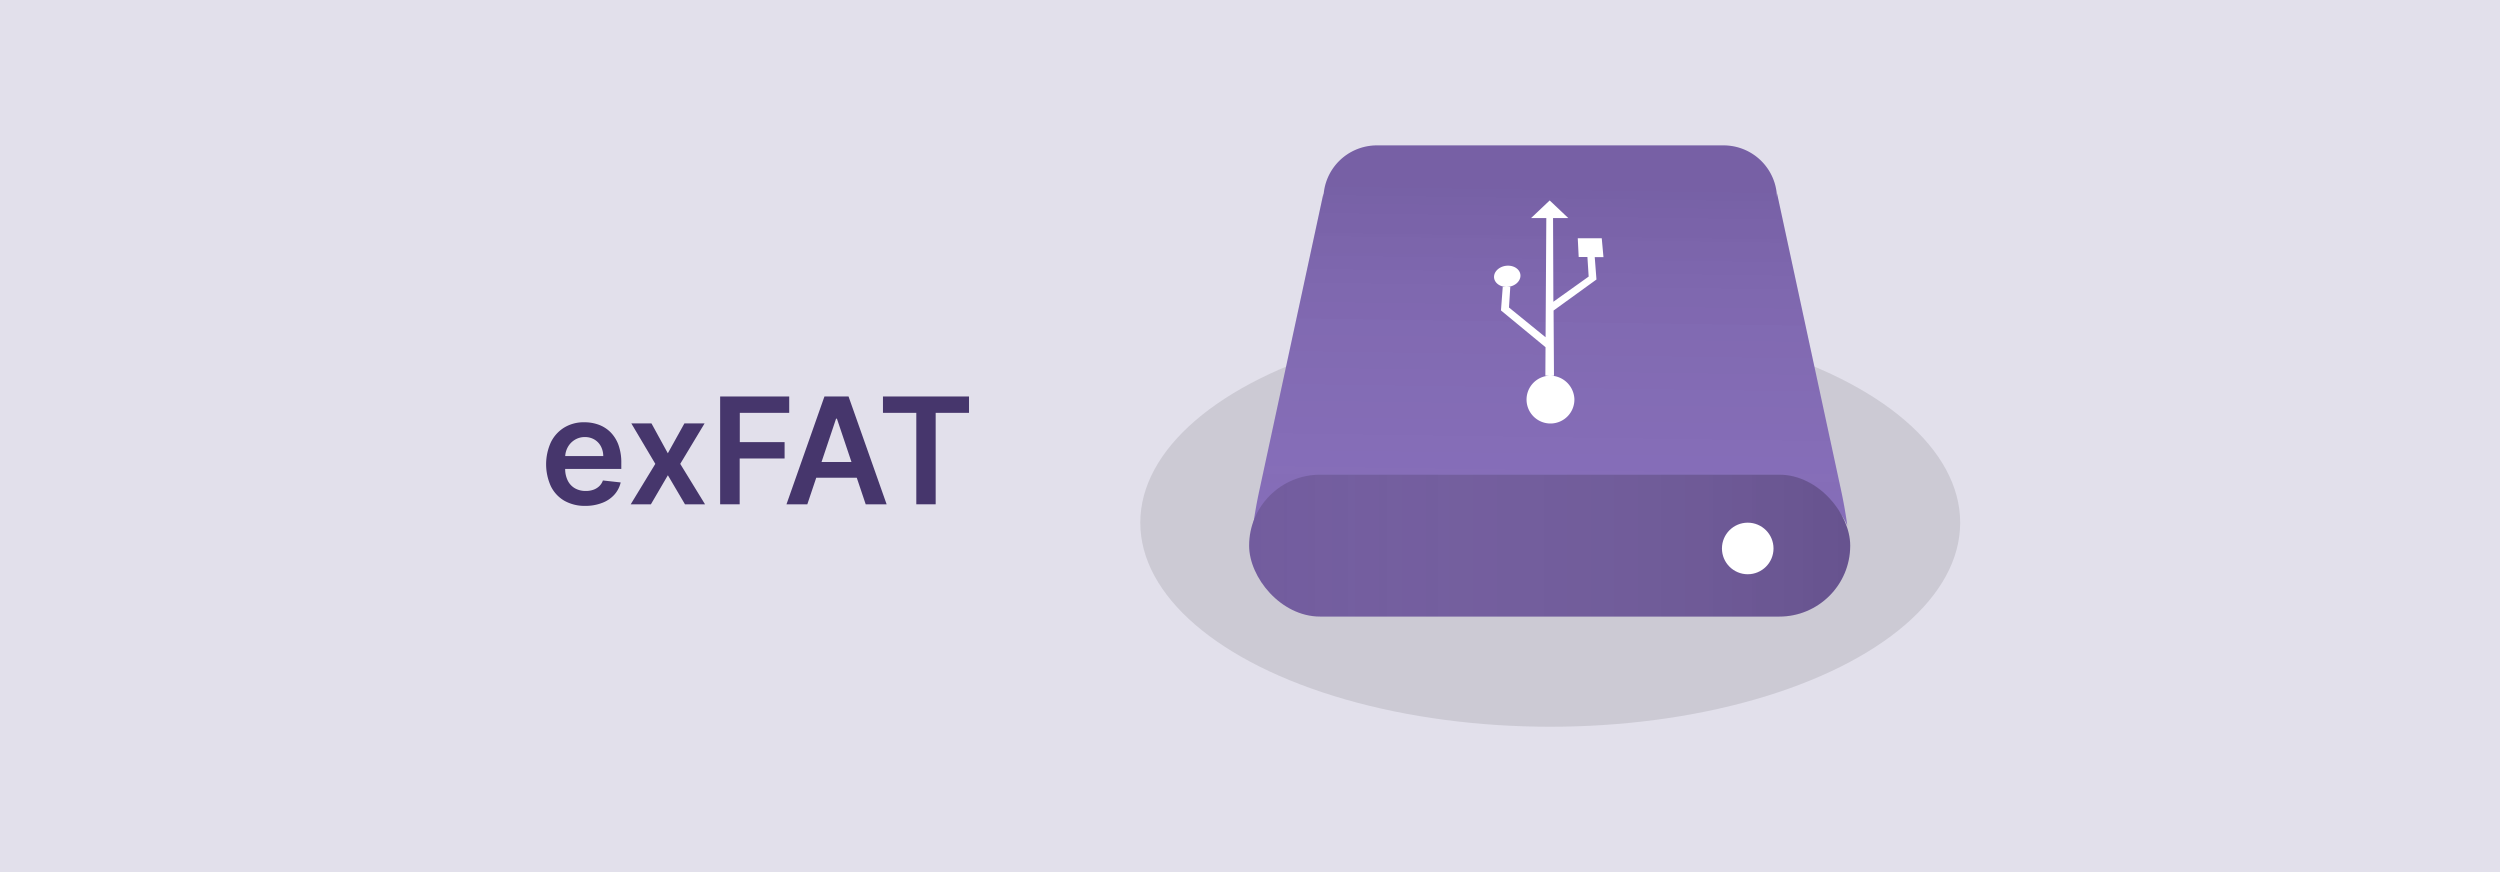 <svg id="Layer_1" data-name="Layer 1" xmlns="http://www.w3.org/2000/svg" xmlns:xlink="http://www.w3.org/1999/xlink" viewBox="0 0 860 300"><defs><style>.cls-1{fill:#e2e0eb;}.cls-2,.cls-4,.cls-6{opacity:0.1;}.cls-3{fill:#846bb8;}.cls-4{fill:url(#linear-gradient);}.cls-5{fill:#725c9e;}.cls-6{fill:url(#linear-gradient-2);}.cls-7{fill:#fff;}.cls-8{fill:#46366c;}</style><linearGradient id="linear-gradient" x1="532.86" y1="209.91" x2="534.93" y2="65.32" gradientUnits="userSpaceOnUse"><stop offset="0" stop-color="#fff" stop-opacity="0"/><stop offset="1"/></linearGradient><linearGradient id="linear-gradient-2" x1="429.7" y1="187.7" x2="636.48" y2="187.7" xlink:href="#linear-gradient"/></defs><rect class="cls-1" width="860" height="300"/><ellipse class="cls-2" cx="533.28" cy="179.8" rx="141.02" ry="70.2"/><path class="cls-3" d="M633.37,168.82,611.29,66.46v1.93A18.37,18.37,0,0,0,592.91,50H473.64a18.37,18.37,0,0,0-18.37,18.37V66.46L433.19,168.82q-1.31,6-2.11,12a18.42,18.42,0,0,1,17-11.37h170.4a18.44,18.44,0,0,1,17,11.39Q634.66,174.81,633.37,168.82Z" transform="translate(0 0.02)"/><path class="cls-4" d="M633.37,168.82,611.29,66.46v1.93A18.37,18.37,0,0,0,592.91,50H473.64a18.37,18.37,0,0,0-18.37,18.37V66.46L433.19,168.82q-1.31,6-2.11,12a18.42,18.42,0,0,1,17-11.37h170.4a18.44,18.44,0,0,1,17,11.39Q634.66,174.81,633.37,168.82Z" transform="translate(0 0.02)"/><rect class="cls-5" x="429.7" y="163.3" width="206.77" height="48.8" rx="24.38"/><rect class="cls-6" x="429.7" y="163.3" width="206.77" height="48.8" rx="24.38"/><circle class="cls-7" cx="601.22" cy="188.67" r="8.87"/><path class="cls-7" d="M551,81.94h-8.25l.32,6.44h3l.43,6.74-12.14,8.66L534.25,75h5.25l-6.41-6.07L526.68,75h5.25l-.25,41-12.59-10.24.45-7.08h-1.3c2.55,0,4.69-1.69,4.79-3.72s-1.82-3.59-4.28-3.59-4.6,1.59-4.79,3.59,1.73,3.72,4.28,3.72h-1.3l-.61,8.09,15.33,12.65-.06,9.79h1.48a8.23,8.23,0,1,0,8.51,8,8.39,8.39,0,0,0-8.51-8h1.49l-.14-22.41,14.75-10.67-.59-7.7h3Z" transform="translate(0 0.02)"/><path class="cls-8" d="M201.38,174a14.2,14.2,0,0,1-7.22-1.75,11.7,11.7,0,0,1-4.66-5,18.3,18.3,0,0,1,0-15.12,12.27,12.27,0,0,1,4.59-5.07,12.9,12.9,0,0,1,6.94-1.82,14.25,14.25,0,0,1,4.86.82,11.28,11.28,0,0,1,4.06,2.54,12.15,12.15,0,0,1,2.78,4.38,17.81,17.81,0,0,1,1,6.31v2H191v-4.42h16.52a7.26,7.26,0,0,0-.82-3.36,6,6,0,0,0-2.22-2.33,6.36,6.36,0,0,0-3.3-.85,6.47,6.47,0,0,0-3.53,1,6.72,6.72,0,0,0-2.37,2.54,7.27,7.27,0,0,0-.86,3.43v3.86a9,9,0,0,0,.89,4.15,6.24,6.24,0,0,0,2.48,2.65,7.36,7.36,0,0,0,3.73.91,7.53,7.53,0,0,0,2.59-.41,5.67,5.67,0,0,0,2-1.2,5,5,0,0,0,1.29-2l6.12.68a9.55,9.55,0,0,1-2.2,4.23,10.64,10.64,0,0,1-4.14,2.79A15.66,15.66,0,0,1,201.38,174Z" transform="translate(0 0.02)"/><path class="cls-8" d="M224.11,145.64l5.62,10.27,5.7-10.27h6.94L234,159.55l8.53,13.91h-6.9l-5.88-10-5.84,10h-6.95l8.47-13.91-8.25-13.91Z" transform="translate(0 0.02)"/><path class="cls-8" d="M247.73,173.46V136.37h23.76V142h-17v10.07h15.41v5.63H254.45v15.76Z" transform="translate(0 0.02)"/><path class="cls-8" d="M277.72,173.46h-7.17l13.06-37.09h8.29L305,173.46H297.8L287.9,144h-.29Zm.23-14.55h19.56v5.4H278Z" transform="translate(0 0.02)"/><path class="cls-8" d="M303.74,142v-5.63h29.6V142H321.87v31.46h-6.66V142Z" transform="translate(0 0.02)"/></svg>